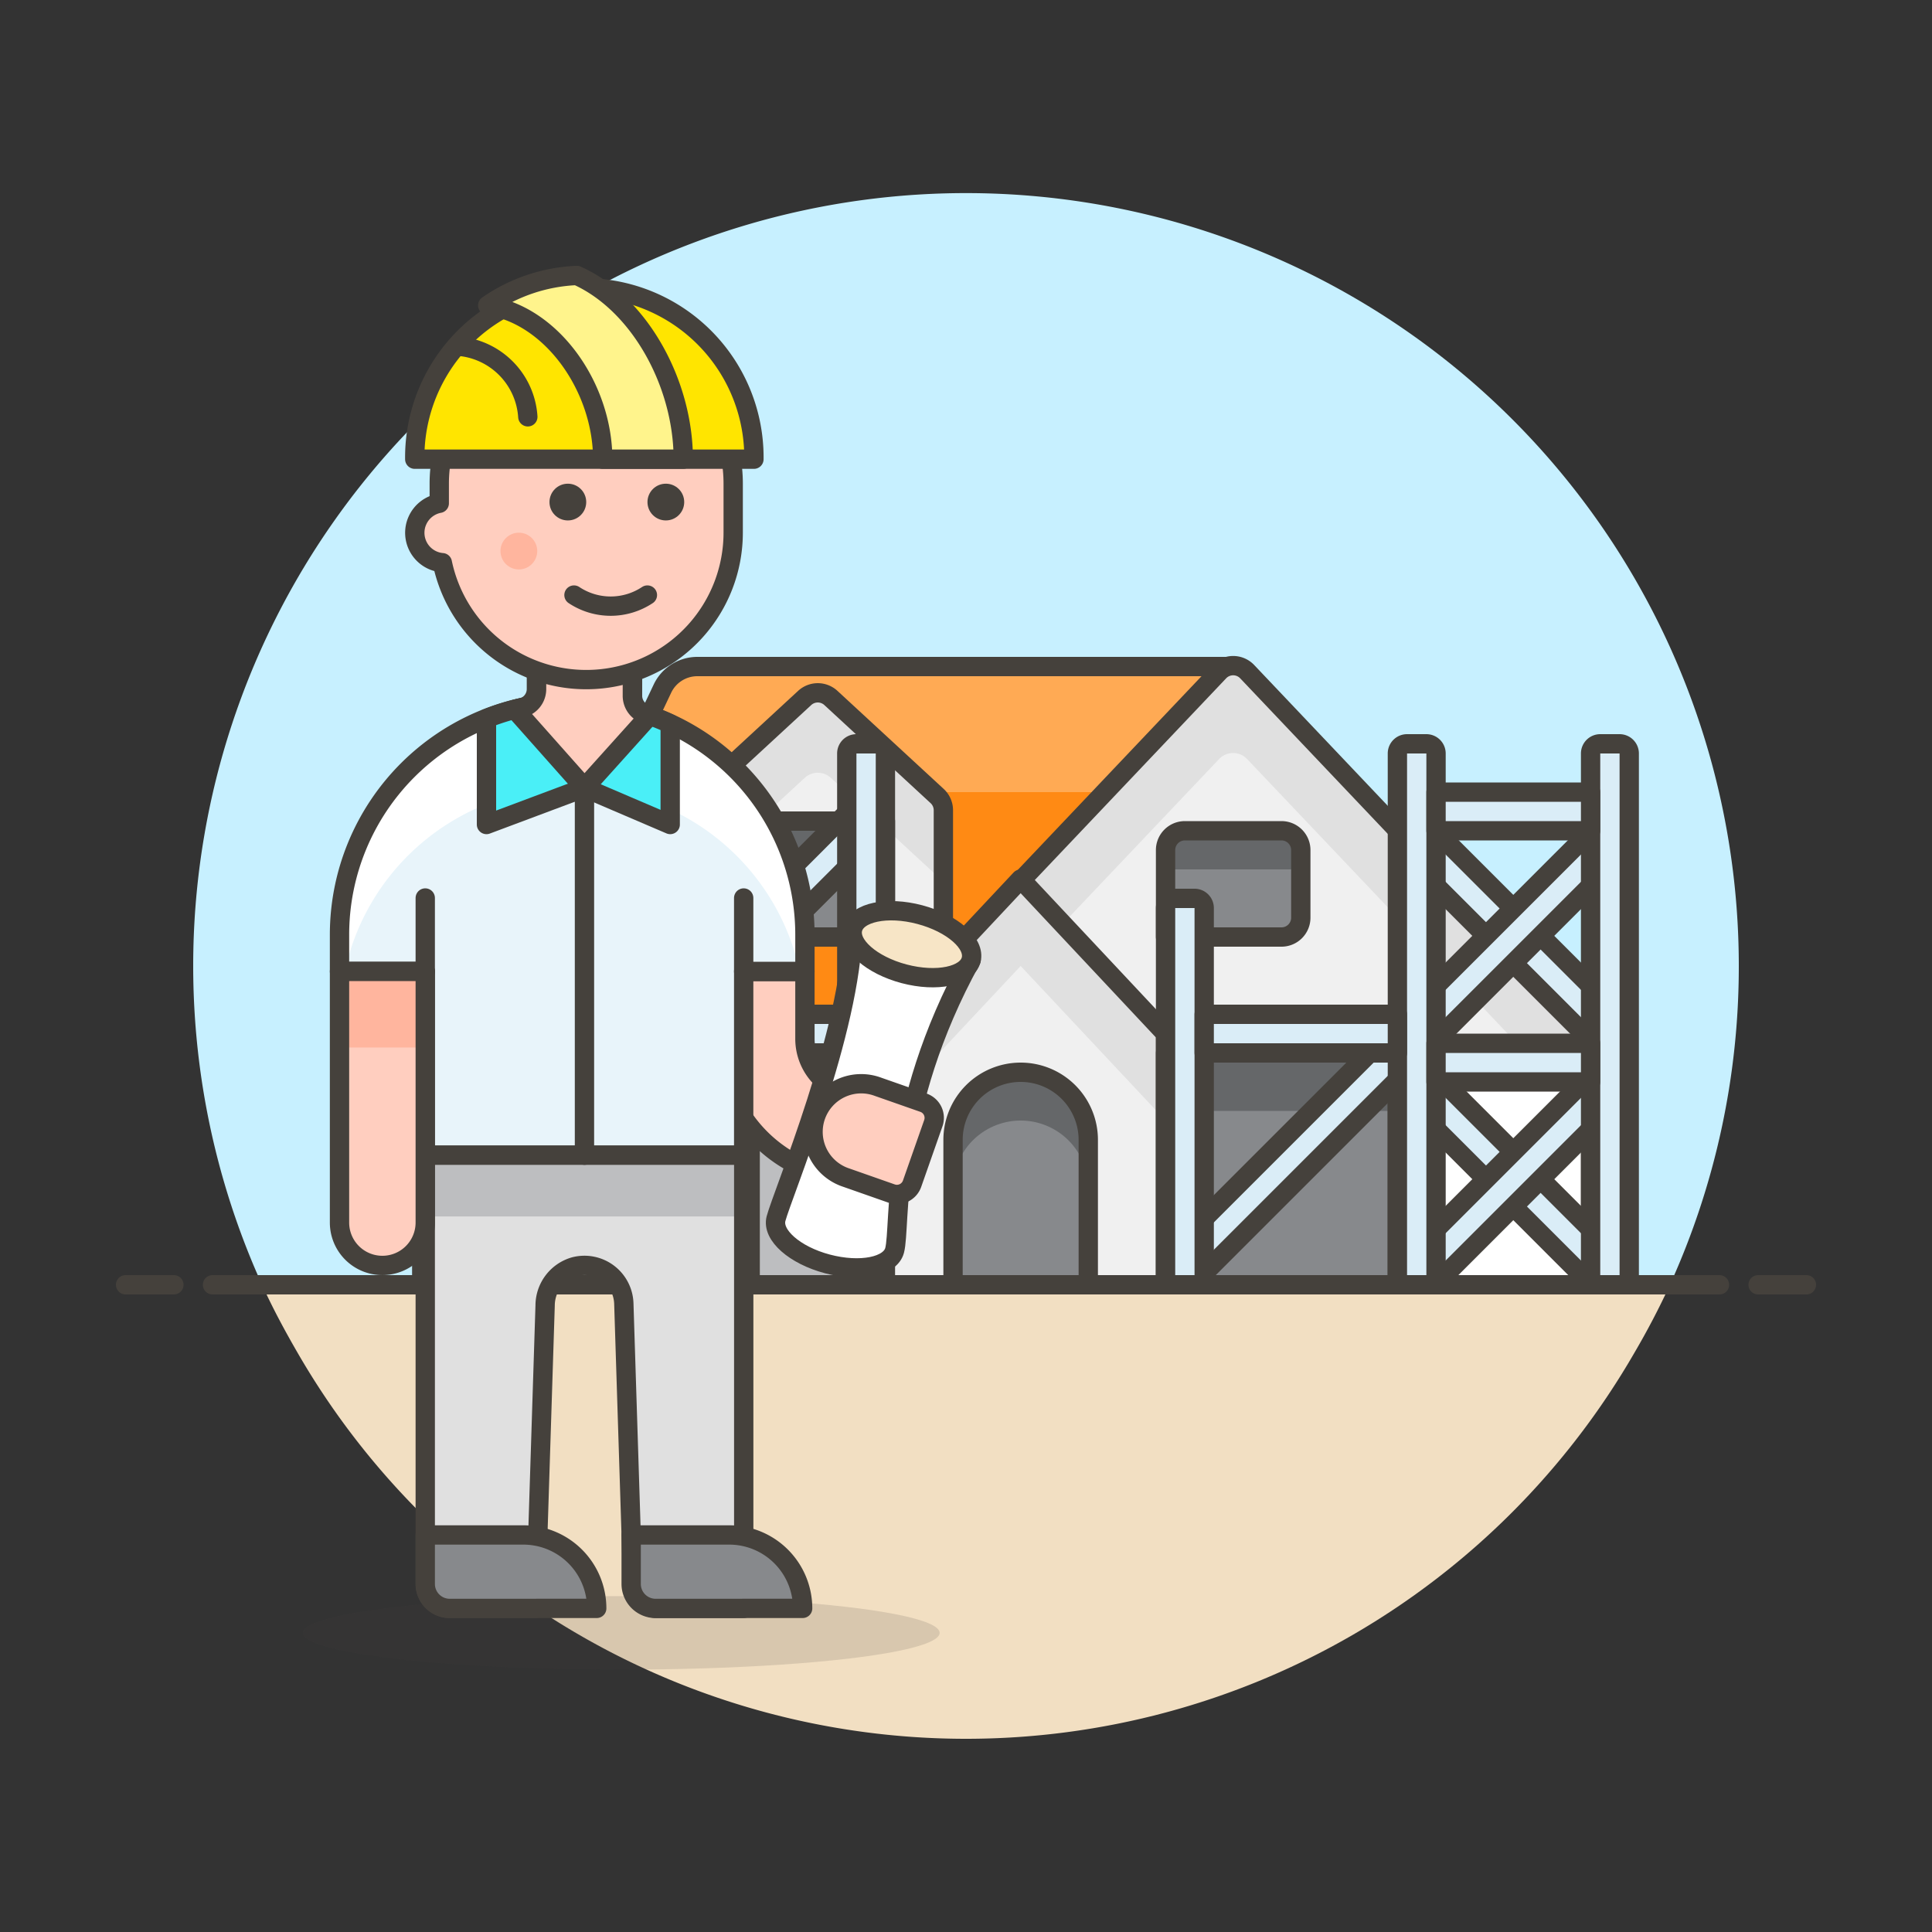 <svg xmlns="http://www.w3.org/2000/svg" viewBox="0 0 100 100"><rect x="0" y="0" width="100" height="100" fill="#333333" stroke="none"/><g class="nc-icon-wrapper"><defs/><path class="a" d="M50 90a39.948 39.948 0 0 0 34.608-20H15.392A39.948 39.948 0 0 0 50 90z" style="" fill="#f2dfc2"/><path class="a" d="M13.564 66.5c.546 1.2 1.17 2.363 1.828 3.5h69.216a40.488 40.488 0 0 0 1.828-3.5z" style="" fill="#f2dfc2"/><path class="b" d="M90 50a40 40 0 1 0-76.436 16.5h72.872A39.844 39.844 0 0 0 90 50z" style="" fill="#c7f0ff"/><g><path class="c" d="M11 66.5h78" fill="none" stroke="#45413c" stroke-linecap="round" stroke-linejoin="round"/><path class="c" d="M6.5 66.5H9" fill="none" stroke="#45413c" stroke-linecap="round" stroke-linejoin="round"/><path class="c" d="M91 66.5h2.5" fill="none" stroke="#45413c" stroke-linecap="round" stroke-linejoin="round"/></g><g><path class="d" d="M63.829 53.5h-38l8.458-17.856a2 2 0 0 1 1.807-1.144h27.735z" style="" fill="#ff8a14"/><path class="e" d="M63.829 41v-6.5H36.094a2 2 0 0 0-1.807 1.144L31.75 41z" style="" fill="#ffaa54"/><path class="c" d="M63.829 53.5h-38l8.458-17.856a2 2 0 0 1 1.807-1.144h27.735z" fill="none" stroke="#45413c" stroke-linecap="round" stroke-linejoin="round"/><path class="f" d="M82.329 53.5L64.554 34.765a1 1 0 0 0-1.451 0L45.329 53.5v13h37z" style="" fill="#f0f0f0"/><path class="g" d="M64.554 34.765a1 1 0 0 0-1.451 0L45.329 53.5v4.523L63.1 39.288a1 1 0 0 1 1.451 0l17.778 18.735V53.5z" style="" fill="#e0e0e0"/><path class="c" d="M82.329 53.5L64.554 34.765a1 1 0 0 0-1.451 0L45.329 53.5v13h37z" fill="none" stroke="#45413c" stroke-linecap="round" stroke-linejoin="round"/><path class="h" d="M26.829 53.5h18.5v13h-18.5z" style="" fill="#bdbec0"/><path class="i" d="M26.829 54.5h18.5v3h-18.5z" style="" fill="#87898c"/><path class="c" d="M26.829 53.5h18.5v13h-18.5z" fill="none" stroke="#45413c" stroke-linecap="round" stroke-linejoin="round"/><path class="f" d="M60.329 66.5h-15v-13l7.5-8 7.5 8v13z" style="" fill="#f0f0f0"/><path class="f" d="M60.329 66.5h-15v-13l7.5-8 7.5 8v13z" style="" fill="#f0f0f0"/><path class="g" d="M52.829 45.5l-7.5 8V58l7.5-8 7.5 8v-4.5l-7.5-8z" style="" fill="#e0e0e0"/><path class="c" d="M60.329 66.5h-15v-13l7.5-8 7.5 8v13z" fill="none" stroke="#45413c" stroke-linecap="round" stroke-linejoin="round"/><path class="f" d="M48.829 48.5h-13v-6.562a1 1 0 0 1 .321-.735l5.5-5.077a1 1 0 0 1 1.357 0l5.5 5.077a1 1 0 0 1 .322.735z" style="" fill="#f0f0f0"/><path class="g" d="M48.507 41.2l-5.5-5.077a1 1 0 0 0-1.356 0l-5.5 5.077a1 1 0 0 0-.322.735v4.139a1 1 0 0 1 .322-.735l5.5-5.077a1 1 0 0 1 1.356 0l5.5 5.077a1 1 0 0 1 .322.735v-4.136a1 1 0 0 0-.322-.738z" style="" fill="#e0e0e0"/><path class="c" d="M48.829 48.5h-13v-6.562a1 1 0 0 1 .321-.735l5.5-5.077a1 1 0 0 1 1.357 0l5.5 5.077a1 1 0 0 1 .322.735z" fill="none" stroke="#45413c" stroke-linecap="round" stroke-linejoin="round"/><path class="i" d="M52.829 55.5a3.5 3.5 0 0 0-3.5 3.5v7.5h7V59a3.5 3.5 0 0 0-3.5-3.5z" style="" fill="#87898c"/><path class="j" d="M52.829 55.5a3.5 3.5 0 0 0-3.5 3.5v2.5a3.5 3.5 0 0 1 7 0V59a3.5 3.5 0 0 0-3.5-3.5z" style="" fill="#656769"/><path class="f" d="M26.829 53.5h2.5v13h-2.5z" style="" fill="#f0f0f0"/><path class="g" d="M26.829 53.5h2.5v4h-2.5z" style="" fill="#e0e0e0"/><path class="c" d="M26.829 53.5h2.5v13h-2.5z" fill="none" stroke="#45413c" stroke-linecap="round" stroke-linejoin="round"/><path class="i" d="M60.329 54.5h12v12h-12z" style="" fill="#87898c"/><path class="j" d="M60.329 54.5h12v3h-12z" style="" fill="#656769"/><path class="k" d="M72.329 54.5h10v12h-10z" stroke="#45413c" stroke-linecap="round" stroke-linejoin="round" fill="#fff"/><path class="i" d="M66.329 48.5h-6V44a1 1 0 0 1 1-1h5a1 1 0 0 1 1 1v3.5a1 1 0 0 1-1 1z" style="" fill="#87898c"/><path class="j" d="M67.329 45h-7v-1a1 1 0 0 1 1-1h5a1 1 0 0 1 1 1z" style="" fill="#656769"/><path class="i" d="M38.829 42.5h7v6h-7z" style="" fill="#87898c"/><path class="j" d="M38.829 42.5h7v2h-7z" style="" fill="#656769"/><path class="i" d="M32.329 56.5h6.5v10h-6.5z" style="" fill="#87898c"/><path class="j" d="M32.329 56.5h6.5V59h-6.5z" style="" fill="#656769"/><path class="c" d="M52.829 55.5a3.5 3.5 0 0 0-3.5 3.5v7.5h7V59a3.5 3.5 0 0 0-3.5-3.5z" fill="none" stroke="#45413c" stroke-linecap="round" stroke-linejoin="round"/><path class="c" d="M60.329 54.5h12v12h-12z" fill="none" stroke="#45413c" stroke-linecap="round" stroke-linejoin="round"/><path class="c" d="M66.329 48.5h-6V44a1 1 0 0 1 1-1h5a1 1 0 0 1 1 1v3.5a1 1 0 0 1-1 1z" fill="none" stroke="#45413c" stroke-linecap="round" stroke-linejoin="round"/><path class="c" d="M38.829 42.5h7v6h-7z" fill="none" stroke="#45413c" stroke-linecap="round" stroke-linejoin="round"/><path class="c" d="M32.329 56.5h6.5v10h-6.5z" fill="none" stroke="#45413c" stroke-linecap="round" stroke-linejoin="round"/><path class="l" d="M60.912 64.482L72.394 53l1.414 1.414-11.482 11.482z" stroke="#45413c" stroke-linecap="round" stroke-linejoin="round" fill="#daedf7"/><path class="l" d="M72.89 57.01l1.413-1.414 9.465 9.465-1.414 1.414z" stroke="#45413c" stroke-linecap="round" stroke-linejoin="round" fill="#daedf7"/><path class="l" d="M22.133 56.194l1.414-1.414 10.28 10.28-1.413 1.414z" stroke="#45413c" stroke-linecap="round" stroke-linejoin="round" fill="#daedf7"/><path class="l" d="M72.889 65.06l9.465-9.464 1.414 1.414-9.465 9.465z" stroke="#45413c" stroke-linecap="round" stroke-linejoin="round" fill="#daedf7"/><path class="l" d="M32.829 53.086L44.31 41.604l1.414 1.414L34.243 54.5z" stroke="#45413c" stroke-linecap="round" stroke-linejoin="round" fill="#daedf7"/><path class="l" d="M72.89 44.415l1.414-1.414 9.464 9.465-1.414 1.414z" stroke="#45413c" stroke-linecap="round" stroke-linejoin="round" fill="#daedf7"/><path class="l" d="M72.888 52.464L82.353 43l1.414 1.414-9.465 9.464z" stroke="#45413c" stroke-linecap="round" stroke-linejoin="round" fill="#daedf7"/><path class="l" d="M84.329 66.5h-2V39a.5.5 0 0 1 .5-.5h1a.5.5 0 0 1 .5.5z" stroke="#45413c" stroke-linecap="round" stroke-linejoin="round" fill="#daedf7"/><path class="l" d="M74.329 66.5h-2V39a.5.5 0 0 1 .5-.5h1a.5.5 0 0 1 .5.5z" stroke="#45413c" stroke-linecap="round" stroke-linejoin="round" fill="#daedf7"/><path class="l" d="M62.329 66.5h-2V47a.5.5 0 0 1 .5-.5h1a.5.5 0 0 1 .5.5z" stroke="#45413c" stroke-linecap="round" stroke-linejoin="round" fill="#daedf7"/><path class="l" d="M45.829 66.5h-2V39a.5.5 0 0 1 .5-.5h1a.5.5 0 0 1 .5.5z" stroke="#45413c" stroke-linecap="round" stroke-linejoin="round" fill="#daedf7"/><path class="l" d="M23.829 66.5h-2v-20a.5.5 0 0 1 .5-.5h1a.5.5 0 0 1 .5.5z" stroke="#45413c" stroke-linecap="round" stroke-linejoin="round" fill="#daedf7"/><path class="l" d="M34.329 66.5h-2V51a.5.5 0 0 1 .5-.5h1a.5.5 0 0 1 .5.5z" stroke="#45413c" stroke-linecap="round" stroke-linejoin="round" fill="#daedf7"/><path class="l" d="M23.829 52.5h20v2h-20z" stroke="#45413c" stroke-linecap="round" stroke-linejoin="round" fill="#daedf7"/><path class="l" d="M74.329 54h8v2h-8z" stroke="#45413c" stroke-linecap="round" stroke-linejoin="round" fill="#daedf7"/><path class="l" d="M62.329 52.5h10v2h-10z" stroke="#45413c" stroke-linecap="round" stroke-linejoin="round" fill="#daedf7"/><path class="l" d="M74.329 41h8v2h-8z" stroke="#45413c" stroke-linecap="round" stroke-linejoin="round" fill="#daedf7"/><g><ellipse class="m" cx="32.154" cy="84.517" rx="16.482" ry="1.902" stroke="#45413c" stroke-linecap="round" stroke-linejoin="round" fill="#45413c" stroke-width="0" opacity="0.15"/><path class="n" d="M37.225 50.284h4.438v3.486a2.853 2.853 0 0 0 2.853 2.853 2.219 2.219 0 0 1 2.218 2.219 2.219 2.219 0 0 1-2.218 2.219 7.291 7.291 0 0 1-7.291-7.291z" stroke="#45413c" stroke-linecap="round" stroke-linejoin="round" fill="#ffcebf"/><path class="o" d="M17.573 48.382a12.045 12.045 0 0 1 24.09 0v1.9h-3.17v9.509H22.011v-9.509h-4.438z" style="" fill="#e8f4fa"/><path class="p" d="M29.618 36.337a12.045 12.045 0 0 0-12.045 12.045v1.9h.273a12.042 12.042 0 0 1 23.545 0h.272v-1.9a12.045 12.045 0 0 0-12.045-12.045z" style="" fill="#fff"/><path class="c" d="M17.573 48.382a12.045 12.045 0 0 1 24.09 0v1.9h-3.17v9.509H22.011v-9.509h-4.438z" fill="none" stroke="#45413c" stroke-linecap="round" stroke-linejoin="round"/><path class="g" d="M22.011 59.793v22.188a1.268 1.268 0 0 0 1.268 1.268h4.437l.5-15.695a2.094 2.094 0 0 1 1.513-1.99 2.04 2.04 0 0 1 2.56 1.905l.462 14.552a1.267 1.267 0 0 0 1.267 1.228h4.477V59.793z" style="" fill="#e0e0e0"/><path class="h" d="M22.011 59.793h16.482v3.17H22.011z" style="" fill="#bdbec0"/><path class="c" d="M22.011 59.793v22.188a1.268 1.268 0 0 0 1.268 1.268h4.437l.5-15.695a2.094 2.094 0 0 1 1.513-1.99 2.04 2.04 0 0 1 2.56 1.905l.462 14.552a1.267 1.267 0 0 0 1.267 1.228h4.477V59.793z" fill="none" stroke="#45413c" stroke-linecap="round" stroke-linejoin="round"/><path class="q" d="M17.573 63.28a2.219 2.219 0 0 0 4.438 0v-13h-4.438z" style="" fill="#ffcebf"/><path class="r" d="M17.573 50.284h4.438v3.935h-4.438z" style="" fill="#ffb59e"/><path class="c" d="M17.573 63.28a2.219 2.219 0 0 0 4.438 0v-13h-4.438z" fill="none" stroke="#45413c" stroke-linecap="round" stroke-linejoin="round"/><path class="c" d="M22.011 50.284V46.48" fill="none" stroke="#45413c" stroke-linecap="round" stroke-linejoin="round"/><path class="c" d="M38.493 50.284V46.48" fill="none" stroke="#45413c" stroke-linecap="round" stroke-linejoin="round"/><path class="s" d="M41.544 83.249a3.8 3.8 0 0 0-3.8-3.8h-5.075v2.536a1.268 1.268 0 0 0 1.268 1.268z" stroke="#45413c" stroke-linecap="round" stroke-linejoin="round" fill="#87898c"/><path class="s" d="M30.886 83.249a3.8 3.8 0 0 0-3.8-3.8h-5.075v2.536a1.268 1.268 0 0 0 1.268 1.268z" stroke="#45413c" stroke-linecap="round" stroke-linejoin="round" fill="#87898c"/><path class="t" d="M34.69 42.676v-5.208a11.942 11.942 0 0 0-9.51-.276v5.484l5.072-1.9z" stroke="#45413c" stroke-linecap="round" stroke-linejoin="round" fill="#4aeff7"/><path class="c" d="M30.252 40.775v19.018" fill="none" stroke="#45413c" stroke-linecap="round" stroke-linejoin="round"/><path class="u" d="M33.421 36.964a1 1 0 0 1-.686-.95l.005-4.746h-4.971v4.4a1 1 0 0 1-.794.977 8.378 8.378 0 0 0-.322.075l3.6 4.054 3.368-3.743z" stroke="#45413c" stroke-linecap="round" stroke-linejoin="round" fill="#ffcebf" stroke-width="1.009px"/><path class="n" d="M30.343 17.429a7.607 7.607 0 0 0-7.607 7.607v1.015a1.553 1.553 0 0 0 .159 3.074 7.608 7.608 0 0 0 15.055-1.553v-2.536a7.607 7.607 0 0 0-7.607-7.607z" stroke="#45413c" stroke-linecap="round" stroke-linejoin="round" fill="#ffcebf"/><circle class="v" cx="29.392" cy="25.987" r=".951" style="" fill="#45413c"/><circle class="v" cx="34.464" cy="25.987" r=".951" style="" fill="#45413c"/><circle class="r" cx="26.856" cy="28.523" r=".951" style="" fill="#ffb59e"/><path class="c" d="M29.709 30.8a3.432 3.432 0 0 0 3.8 0" fill="none" stroke="#45413c" stroke-linecap="round" stroke-linejoin="round"/><path class="w" d="M39.023 23.768a8.778 8.778 0 1 0-17.555 0z" stroke="#45413c" stroke-linecap="round" stroke-linejoin="round" fill="#ffe500"/><path class="x" d="M29.856 14.259a8.719 8.719 0 0 0-4.611 1.549c3.361.513 5.951 4.28 5.951 7.96h4.17c0-3.935-2.272-8.063-5.51-9.509z" stroke="#45413c" stroke-linecap="round" stroke-linejoin="round" fill="#fff48c"/><path class="c" d="M27.32 21.574a3.919 3.919 0 0 0-3.658-3.658" fill="none" stroke="#45413c" stroke-linecap="round" stroke-linejoin="round"/></g><path class="k" d="M50.266 49.682l-6.129-1.62c-.07 5.242-3.634 13.747-3.97 15.015-.223.847.967 1.895 2.66 2.343s3.255.147 3.478-.7c.335-1.267-.305-7.288 3.961-15.038z" stroke="#45413c" stroke-linecap="round" stroke-linejoin="round" fill="#fff"/><path class="y" d="M50.266 49.682c-.224.846-1.777 1.169-3.469.722s-2.884-1.5-2.66-2.342 1.777-1.17 3.47-.722 2.883 1.496 2.659 2.342z" stroke="#45413c" stroke-linecap="round" stroke-linejoin="round" fill="#f7e5c6"/><path class="n" d="M45.449 56.253a2.491 2.491 0 1 0-1.649 4.7l2.35.825a.831.831 0 0 0 1.059-.509l1.1-3.134a.83.83 0 0 0-.508-1.058z" stroke="#45413c" stroke-linecap="round" stroke-linejoin="round" fill="#ffcebf"/></g></g></svg>